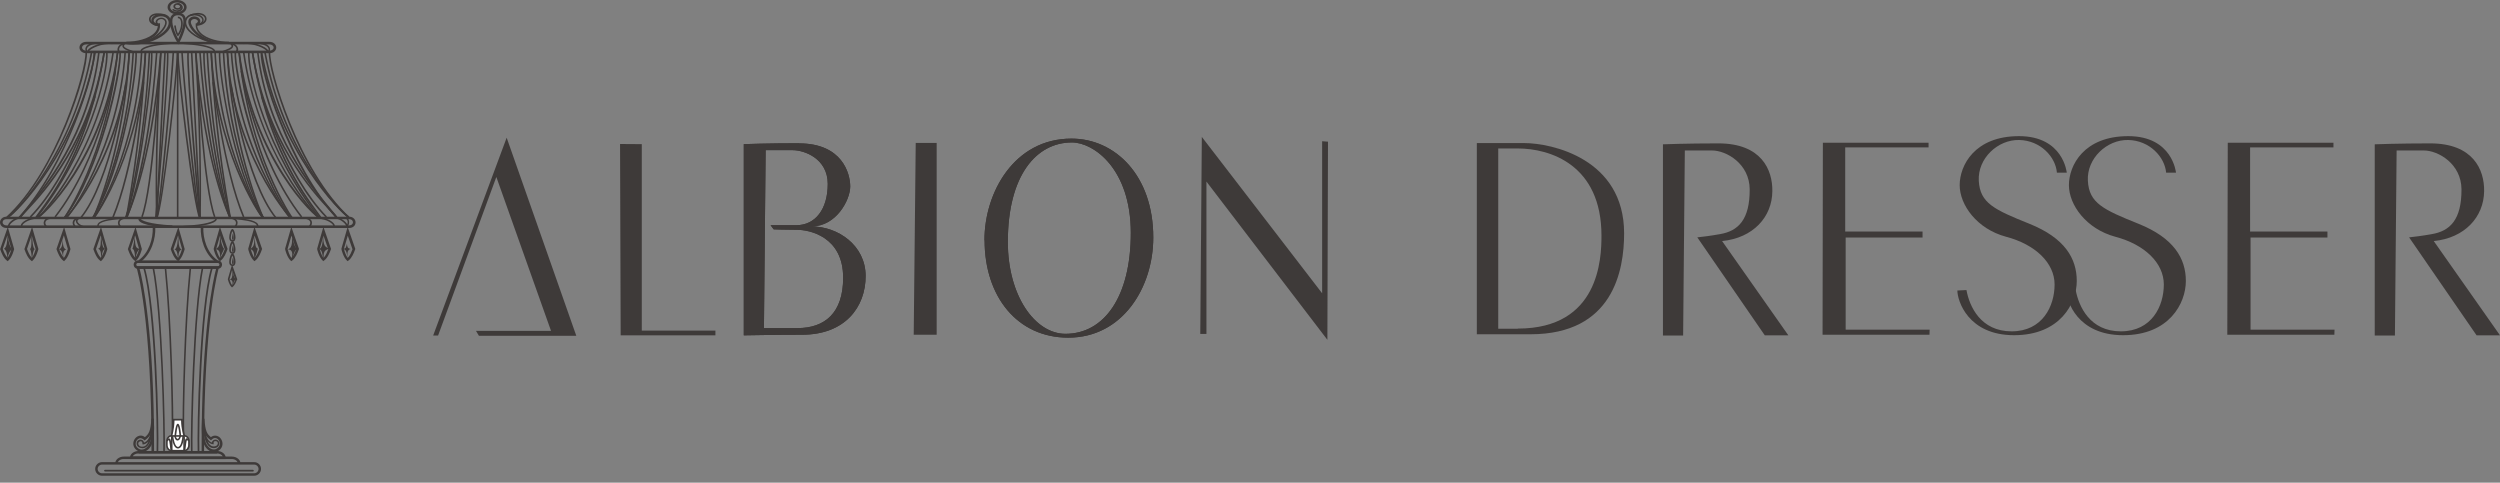 <svg viewBox="0 0 202 39" fill="none" xmlns="http://www.w3.org/2000/svg">
<rect x="0" y="0" width="202" height="39" fill="#808080" stroke="none"/>
<path d="M11.46 36.52C11.27 36.52 11.09 36.44 10.94 36.28C10.67 35.99 10.75 35.58 10.98 35.36C11.16 35.19 11.45 35.11 11.71 35.32C12.02 35.07 12.17 34.85 12.23 33.83H12.43C12.5 35.01 12.4 35.51 12.36 35.64C12.25 36.09 11.96 36.42 11.62 36.51C11.56 36.53 11.51 36.53 11.45 36.53M11.36 35.4C11.24 35.4 11.15 35.48 11.11 35.51C10.95 35.67 10.89 35.95 11.08 36.15C11.22 36.3 11.39 36.36 11.57 36.31C11.84 36.24 12.07 35.96 12.16 35.59C12.17 35.54 12.22 35.35 12.23 34.97C12.12 35.23 11.97 35.37 11.75 35.54L11.68 35.59L11.62 35.53C11.52 35.44 11.43 35.41 11.36 35.41" fill="#3E3A39"></path>
<path d="M11.49 36.21C11.35 36.21 11.22 36.16 11.14 36.08C11.07 36.01 11.03 35.91 11.04 35.81C11.04 35.69 11.11 35.6 11.21 35.55C11.31 35.5 11.43 35.51 11.52 35.57C11.58 35.61 11.62 35.68 11.64 35.76C11.82 35.7 12.11 35.49 12.19 34.78H12.21C12.23 34.62 12.23 34.47 12.23 34.37H12.36C12.37 34.75 12.27 36.19 11.52 36.22C11.52 36.22 11.5 36.22 11.49 36.22M11.35 35.66C11.35 35.66 11.29 35.66 11.27 35.68C11.24 35.7 11.18 35.74 11.17 35.83C11.17 35.89 11.19 35.95 11.24 36C11.3 36.07 11.4 36.1 11.52 36.09C11.74 36.09 11.89 35.91 12 35.67C11.85 35.84 11.68 35.9 11.59 35.91H11.51V35.84C11.51 35.77 11.5 35.72 11.45 35.68C11.42 35.66 11.39 35.65 11.35 35.65" fill="#3E3A39"></path>
<path d="M17.3 36.53C17.24 36.53 17.19 36.53 17.13 36.51C16.79 36.42 16.5 36.09 16.39 35.64C16.36 35.51 16.26 35.01 16.32 33.83H16.52C16.58 34.85 16.74 35.07 17.04 35.32C17.3 35.12 17.59 35.19 17.77 35.36C18 35.59 18.08 35.99 17.81 36.29C17.66 36.45 17.48 36.53 17.29 36.53M16.5 34.96C16.52 35.34 16.56 35.53 16.57 35.58C16.66 35.95 16.9 36.24 17.16 36.3C17.34 36.35 17.51 36.29 17.65 36.14C17.83 35.94 17.78 35.66 17.62 35.5C17.56 35.44 17.35 35.28 17.11 35.52L17.05 35.58L16.98 35.53C16.76 35.36 16.61 35.22 16.5 34.96Z" fill="#3E3A39"></path>
<path d="M17.27 36.21C17.27 36.21 17.25 36.21 17.24 36.21C16.49 36.18 16.39 34.74 16.4 34.36H16.53C16.53 34.47 16.53 34.61 16.55 34.78H16.57C16.65 35.49 16.94 35.7 17.12 35.76C17.13 35.68 17.17 35.62 17.24 35.57C17.33 35.51 17.45 35.5 17.55 35.55C17.65 35.6 17.71 35.69 17.72 35.81C17.72 35.91 17.69 36 17.62 36.08C17.53 36.17 17.41 36.21 17.27 36.21ZM16.77 35.66C16.88 35.89 17.03 36.06 17.25 36.07C17.37 36.07 17.47 36.04 17.53 35.98C17.58 35.93 17.6 35.87 17.6 35.81C17.6 35.72 17.53 35.67 17.5 35.66C17.44 35.63 17.37 35.64 17.32 35.66C17.27 35.69 17.25 35.74 17.26 35.82V35.9L17.18 35.89C17.08 35.88 16.92 35.82 16.77 35.65" fill="#3E3A39"></path>
<path d="M10.76 3.61C10.58 3.61 10.4 3.6 10.21 3.57V3.37C11.01 3.37 12.02 3.15 12.5 2.64C12.65 2.48 12.74 2.3 12.75 2.1C12.45 2.1 12.26 1.92 12.23 1.72C12.19 1.49 12.36 1.21 12.83 1.13C13.23 1.05 13.6 1.2 13.76 1.5C13.94 1.82 13.84 2.22 13.5 2.58C12.98 3.13 11.92 3.61 10.74 3.61M12.93 1.88V1.99C12.95 2.28 12.85 2.55 12.63 2.79C12.47 2.96 12.26 3.1 12.02 3.21C12.59 3.03 13.06 2.75 13.34 2.44C13.61 2.15 13.7 1.84 13.57 1.6C13.45 1.38 13.17 1.28 12.86 1.33C12.52 1.39 12.4 1.56 12.42 1.69C12.44 1.81 12.58 1.92 12.83 1.89L12.94 1.87L12.93 1.88Z" fill="#3E3A39"></path>
<path d="M11.39 3.51L11.37 3.38C12.32 3.26 13.16 2.46 13.32 1.97C13.35 1.87 13.37 1.72 13.28 1.64C13.18 1.54 13.03 1.51 12.89 1.57C12.79 1.61 12.71 1.69 12.71 1.77C12.71 1.86 12.78 1.92 12.85 1.96L12.78 2.08C12.59 1.97 12.57 1.84 12.57 1.77C12.57 1.64 12.69 1.52 12.84 1.46C13.03 1.39 13.23 1.42 13.37 1.56C13.45 1.64 13.52 1.78 13.44 2.03C13.26 2.57 12.39 3.4 11.38 3.54" fill="#3E3A39"></path>
<path d="M12.85 2.12C12.44 2.09 12.15 1.92 12.06 1.69C12.01 1.54 12.04 1.39 12.16 1.27C12.39 1.04 12.84 1.01 13.36 1.2L13.32 1.32C12.77 1.12 12.41 1.21 12.26 1.36C12.18 1.44 12.16 1.54 12.19 1.64C12.26 1.83 12.51 1.96 12.86 1.99V2.12H12.85Z" fill="#3E3A39"></path>
<path d="M17.97 3.54C16.81 3.54 15.75 3.06 15.24 2.52C14.92 2.18 14.82 1.79 14.99 1.48C15.15 1.19 15.5 1.06 15.88 1.13C16.33 1.22 16.49 1.47 16.45 1.68C16.42 1.87 16.23 2.04 15.93 2.03C15.93 2.25 16.02 2.45 16.2 2.63C16.68 3.14 17.7 3.37 18.5 3.37V3.5C18.33 3.52 18.15 3.54 17.97 3.54ZM15.68 1.25C15.43 1.25 15.21 1.36 15.11 1.55C14.97 1.8 15.06 2.13 15.34 2.43C15.73 2.85 16.46 3.23 17.32 3.36C16.85 3.24 16.4 3.04 16.11 2.73C15.89 2.5 15.79 2.24 15.81 1.96V1.89H15.89C16.15 1.93 16.31 1.8 16.34 1.66C16.36 1.51 16.23 1.33 15.87 1.26C15.81 1.25 15.75 1.24 15.69 1.24" fill="#3E3A39"></path>
<path d="M17.34 3.51C16.31 3.38 15.43 2.53 15.25 1.98C15.18 1.77 15.21 1.58 15.33 1.47C15.48 1.33 15.7 1.28 15.9 1.36C16.07 1.42 16.18 1.56 16.19 1.7C16.19 1.78 16.17 1.93 15.97 2.05L15.87 1.87C15.87 1.87 16 1.79 15.99 1.72C15.99 1.66 15.92 1.59 15.83 1.56C15.78 1.54 15.62 1.49 15.48 1.63C15.4 1.71 15.42 1.83 15.45 1.93C15.61 2.42 16.44 3.2 17.37 3.32L17.34 3.52V3.51Z" fill="#3E3A39"></path>
<path d="M15.88 2.09V1.96C16.28 1.92 16.49 1.76 16.54 1.61C16.58 1.51 16.55 1.41 16.47 1.33C16.32 1.18 15.97 1.09 15.41 1.29L15.37 1.17C15.89 0.98 16.34 1.01 16.57 1.24C16.68 1.35 16.72 1.51 16.67 1.66C16.58 1.9 16.29 2.06 15.88 2.09Z" fill="#3E3A39"></path>
<path d="M14.41 3.59L14.32 3.43C14.23 3.28 13.46 1.93 13.82 1.32C13.93 1.13 14.13 1.03 14.41 1.03C14.65 1.03 14.83 1.12 14.93 1.29C15.29 1.88 14.58 3.27 14.5 3.43L14.41 3.6V3.59ZM14.41 1.23C14.2 1.23 14.07 1.29 13.99 1.42C13.77 1.8 14.15 2.69 14.4 3.16C14.63 2.67 14.97 1.76 14.75 1.39C14.68 1.28 14.57 1.23 14.4 1.23" fill="#3E3A39"></path>
<path d="M14.31 1.16C13.88 1.16 13.54 0.9 13.54 0.58C13.54 0.26 13.88 0 14.31 0C14.74 0 15.08 0.26 15.08 0.58C15.08 0.9 14.74 1.16 14.31 1.16ZM14.31 0.2C14.01 0.2 13.75 0.37 13.75 0.58C13.75 0.79 14 0.96 14.31 0.96C14.62 0.96 14.87 0.79 14.87 0.58C14.87 0.37 14.61 0.2 14.31 0.2Z" fill="#3E3A39"></path>
<path d="M14.38 2.94L14.33 2.89C14.33 2.89 14.15 2.69 14.07 2.07L14.2 2.05C14.25 2.43 14.33 2.63 14.38 2.72C14.61 2.39 14.7 1.87 14.58 1.61C14.54 1.51 14.46 1.47 14.37 1.47V1.34C14.52 1.34 14.63 1.42 14.7 1.56C14.86 1.89 14.73 2.52 14.43 2.88L14.38 2.94Z" fill="#3E3A39"></path>
<path d="M14.31 0.95C14.31 0.95 14.25 0.95 14.22 0.95C14.11 0.93 14.02 0.89 13.95 0.83C13.92 0.8 13.92 0.76 13.95 0.74C13.97 0.71 14.02 0.71 14.04 0.74C14.09 0.78 14.16 0.81 14.24 0.83C14.42 0.85 14.6 0.77 14.63 0.65C14.65 0.59 14.63 0.55 14.61 0.52C14.57 0.45 14.48 0.41 14.38 0.39C14.34 0.39 14.32 0.35 14.32 0.31C14.32 0.27 14.36 0.25 14.4 0.26C14.54 0.28 14.66 0.35 14.72 0.45C14.77 0.52 14.78 0.61 14.76 0.69C14.71 0.86 14.52 0.97 14.31 0.97" fill="#3E3A39"></path>
<path d="M21.78 4.3H6.96C6.66 4.3 6.42 4.1 6.42 3.84C6.42 3.58 6.66 3.38 6.96 3.38H21.78C22.08 3.38 22.32 3.58 22.32 3.84C22.32 4.1 22.08 4.3 21.78 4.3ZM6.96 3.59C6.78 3.59 6.63 3.7 6.63 3.84C6.63 3.98 6.78 4.09 6.96 4.09H21.78C21.96 4.09 22.11 3.98 22.11 3.84C22.11 3.7 21.96 3.59 21.78 3.59H6.96Z" fill="#3E3A39"></path>
<path d="M28.23 18.42H0.5C0.23 18.42 0 18.22 0 17.97C0 17.72 0.22 17.51 0.5 17.51H28.23C28.5 17.51 28.73 17.71 28.73 17.97C28.73 18.23 28.51 18.42 28.23 18.42ZM0.5 17.71C0.34 17.71 0.21 17.82 0.21 17.96C0.21 18.1 0.34 18.21 0.5 18.21H28.23C28.39 18.21 28.52 18.1 28.52 17.96C28.52 17.82 28.39 17.71 28.23 17.71H0.5Z" fill="#3E3A39"></path>
<path d="M0.55 17.66L0.46 17.56C4.62 13.78 6.99 5.57 6.9 4.2H7.03C7.14 5.86 4.55 14.02 0.55 17.66Z" fill="#3E3A39"></path>
<path d="M1.57 17.65L1.47 17.56C5.28 13.43 7.65 5.72 7.54 4.2H7.67C7.78 5.73 5.39 13.5 1.56 17.65" fill="#3E3A39"></path>
<path d="M2.97 17.65L2.87 17.57C7.15 12.22 8.68 5.84 8.57 4.2H8.7C8.81 5.84 7.27 12.27 2.97 17.65Z" fill="#3E3A39"></path>
<path d="M5.25 17.65L5.14 17.57C8 13.85 9.74 5.64 9.64 4.2H9.77C9.88 5.82 8.11 13.91 5.24 17.65" fill="#3E3A39"></path>
<path d="M7.54 17.64L7.43 17.57C9.87 13.7 11.02 5.61 10.93 4.2H11.06C11.16 5.61 10 13.75 7.54 17.64Z" fill="#3E3A39"></path>
<path d="M10.2 17.63L10.08 17.58C11.2 14.79 12.3 5.76 12.19 4.2H12.32C12.43 5.76 11.32 14.83 10.2 17.63Z" fill="#3E3A39"></path>
<path d="M12.65 17.62L12.52 17.6C12.62 16.74 13.59 5.69 13.48 4.2H13.61C13.71 5.69 12.74 16.76 12.64 17.62" fill="#3E3A39"></path>
<path d="M28.19 17.66C24 13.86 21.61 5.57 21.71 4.19H21.84C21.75 5.57 24.12 13.78 28.28 17.56L28.19 17.66Z" fill="#3E3A39"></path>
<path d="M27.17 17.65C23.27 13.42 20.95 5.77 21.06 4.19H21.19C21.09 5.72 23.46 13.43 27.27 17.56L27.17 17.65Z" fill="#3E3A39"></path>
<path d="M25.77 17.65C21.47 12.27 19.93 5.84 20.04 4.19H20.17C20.06 5.84 21.59 12.22 25.87 17.57L25.77 17.65Z" fill="#3E3A39"></path>
<path d="M23.48 17.65C20.61 13.91 18.84 5.82 18.95 4.19H19.08C18.98 5.64 20.72 13.84 23.58 17.57L23.47 17.65H23.48Z" fill="#3E3A39"></path>
<path d="M21.2 17.64C18.75 13.75 17.59 5.61 17.68 4.19H17.81C17.71 5.61 18.87 13.71 21.31 17.57L21.2 17.64Z" fill="#3E3A39"></path>
<path d="M18.54 17.63C17.42 14.83 16.31 5.75 16.42 4.19H16.55C16.44 5.76 17.55 14.79 18.66 17.58L18.54 17.63Z" fill="#3E3A39"></path>
<path d="M16.09 17.62C15.96 16.51 15.02 5.69 15.13 4.2H15.26C15.16 5.69 16.12 16.75 16.22 17.61L16.09 17.63V17.62Z" fill="#3E3A39"></path>
<path d="M0.71 18.37C0.65 18.33 0.63 18.26 0.65 18.19C0.71 17.94 1.18 17.59 1.52 17.55L1.54 17.68C1.22 17.73 0.82 18.06 0.78 18.22C0.78 18.25 0.78 18.26 0.78 18.26L0.7 18.37H0.71Z" fill="#3E3A39"></path>
<path d="M7.01 4.24C6.91 4.14 6.87 4 6.91 3.87C6.95 3.74 7.11 3.51 7.67 3.42L7.69 3.55C7.33 3.61 7.09 3.74 7.03 3.91C7 3.99 7.03 4.08 7.09 4.14L7 4.23L7.01 4.24Z" fill="#3E3A39"></path>
<path d="M7.1 4.25C7.1 4.25 7.04 4.14 7.08 4.07C7.22 3.77 8.26 3.35 9.1 3.43V3.56C8.23 3.48 7.3 3.93 7.2 4.13C7.2 4.15 7.2 4.15 7.2 4.16L7.11 4.25H7.1Z" fill="#3E3A39"></path>
<path d="M10.78 4.27C10.78 4.27 10.68 4.23 10.63 4.21C10.27 4.08 9.93 3.95 9.89 3.75C9.87 3.67 9.91 3.58 10 3.5L10.09 3.6C10.04 3.65 10.01 3.69 10.02 3.73C10.04 3.86 10.41 4 10.67 4.09C10.72 4.11 10.77 4.13 10.82 4.15L10.77 4.27H10.78Z" fill="#3E3A39"></path>
<path d="M11.41 4.25C11.35 4.19 11.34 4.13 11.36 4.06C11.47 3.76 12.41 3.52 13.88 3.42V3.55C12.1 3.67 11.53 3.97 11.48 4.1C11.48 4.11 11.48 4.13 11.5 4.15L11.41 4.24V4.25Z" fill="#3E3A39"></path>
<path d="M9.61 4.26C9.5 4.19 9.46 4.03 9.51 3.87C9.54 3.77 9.7 3.42 10.35 3.42V3.55C9.79 3.55 9.66 3.82 9.64 3.9C9.61 4.01 9.64 4.11 9.69 4.14L9.62 4.25L9.61 4.26Z" fill="#3E3A39"></path>
<path d="M3.68 18.36C3.54 18.22 3.49 18.03 3.55 17.88C3.59 17.76 3.71 17.6 4.06 17.55L4.08 17.68C3.86 17.72 3.72 17.8 3.68 17.92C3.64 18.03 3.68 18.16 3.79 18.27L3.69 18.36H3.68Z" fill="#3E3A39"></path>
<path d="M9.68 18.36C9.55 18.22 9.49 18.03 9.55 17.88C9.59 17.76 9.71 17.6 10.06 17.55L10.08 17.68C9.86 17.72 9.72 17.8 9.68 17.92C9.64 18.03 9.68 18.16 9.78 18.27L9.68 18.36Z" fill="#3E3A39"></path>
<path d="M6.72 18.38C6.45 18.32 6.15 18.1 6.13 17.88C6.13 17.79 6.16 17.65 6.38 17.56L6.43 17.68C6.31 17.73 6.26 17.8 6.26 17.87C6.27 18.02 6.51 18.2 6.75 18.26L6.72 18.39V18.38Z" fill="#3E3A39"></path>
<path d="M6.02 18.36C5.89 18.22 5.83 18.03 5.89 17.88C5.93 17.76 6.05 17.6 6.4 17.55L6.42 17.68C6.2 17.72 6.06 17.8 6.02 17.92C5.98 18.03 6.02 18.16 6.12 18.27L6.02 18.36Z" fill="#3E3A39"></path>
<path d="M13.92 18.42C13.16 18.38 11.37 18.23 11.2 17.78C11.18 17.73 11.16 17.63 11.26 17.53L11.41 17.67L11.39 17.7C11.43 17.8 11.97 18.1 13.93 18.21V18.41L13.92 18.42Z" fill="#3E3A39"></path>
<path d="M1.72 18.36C1.72 18.36 1.64 18.25 1.7 18.13C1.84 17.84 2.55 17.47 3.34 17.54V17.67C2.55 17.6 1.92 17.97 1.82 18.18C1.79 18.23 1.82 18.25 1.82 18.26L1.72 18.35V18.36Z" fill="#3E3A39"></path>
<path d="M7.86 18.33C7.84 18.24 7.86 18.15 7.91 18.07C8.14 17.74 9.07 17.64 9.74 17.57C9.86 17.56 9.97 17.54 10.06 17.53L10.08 17.66C9.99 17.67 9.88 17.68 9.75 17.69C9.17 17.75 8.21 17.85 8.01 18.13C7.98 18.18 7.97 18.22 7.99 18.28L7.86 18.31V18.33Z" fill="#3E3A39"></path>
<path d="M28.03 18.37L27.95 18.26C28.03 18.2 28.09 18.08 28.09 17.95C28.09 17.83 28.04 17.73 27.95 17.67L28.02 17.56C28.14 17.64 28.21 17.79 28.21 17.95C28.21 18.13 28.14 18.29 28.02 18.37" fill="#3E3A39"></path>
<path d="M28.03 18.37L27.95 18.26C27.95 18.26 27.97 18.25 27.95 18.22C27.91 18.06 27.52 17.72 27.19 17.68L27.21 17.55C27.55 17.6 28.02 17.95 28.08 18.19C28.1 18.27 28.08 18.33 28.02 18.37" fill="#3E3A39"></path>
<path d="M21.72 4.24L21.63 4.15C21.7 4.08 21.72 4 21.69 3.92C21.63 3.75 21.39 3.62 21.03 3.56L21.05 3.43C21.61 3.52 21.77 3.75 21.81 3.88C21.85 4.01 21.81 4.15 21.71 4.25" fill="#3E3A39"></path>
<path d="M21.63 4.25L21.54 4.16C21.54 4.16 21.54 4.16 21.54 4.13C21.45 3.93 20.53 3.48 19.66 3.56V3.43C20.49 3.35 21.52 3.77 21.66 4.07C21.69 4.14 21.68 4.2 21.63 4.25Z" fill="#3E3A39"></path>
<path d="M17.96 4.27L17.91 4.15C17.91 4.15 18.01 4.11 18.06 4.09C18.32 3.99 18.69 3.86 18.71 3.73C18.71 3.69 18.69 3.65 18.64 3.6L18.73 3.5C18.82 3.58 18.86 3.67 18.84 3.75C18.8 3.96 18.46 4.08 18.1 4.21C18.05 4.23 18 4.25 17.95 4.27" fill="#3E3A39"></path>
<path d="M17.32 4.25L17.23 4.16C17.23 4.16 17.25 4.12 17.25 4.11C17.2 3.97 16.63 3.68 14.84 3.56V3.43C16.32 3.53 17.26 3.77 17.37 4.07C17.4 4.14 17.37 4.21 17.32 4.26" fill="#3E3A39"></path>
<path d="M19.12 4.26L19.05 4.15C19.05 4.15 19.13 4.02 19.1 3.91C19.07 3.83 18.95 3.56 18.39 3.56V3.43C19.04 3.43 19.2 3.77 19.23 3.88C19.28 4.04 19.23 4.19 19.13 4.27" fill="#3E3A39"></path>
<path d="M25.05 18.36L24.95 18.27C25.05 18.16 25.09 18.03 25.06 17.92C25.02 17.8 24.88 17.71 24.66 17.68L24.68 17.55C25.03 17.61 25.15 17.76 25.19 17.88C25.24 18.03 25.19 18.22 25.06 18.36" fill="#3E3A39"></path>
<path d="M19.05 18.36L18.95 18.27C19.05 18.16 19.09 18.03 19.05 17.92C19.01 17.8 18.87 17.71 18.65 17.68L18.67 17.55C19.02 17.61 19.14 17.76 19.18 17.88C19.23 18.03 19.18 18.22 19.05 18.36Z" fill="#3E3A39"></path>
<path d="M14.81 18.38V18.25C16.72 18.15 17.32 17.86 17.38 17.72C17.38 17.71 17.39 17.69 17.35 17.65L17.45 17.56C17.54 17.65 17.52 17.73 17.5 17.77C17.38 18.07 16.38 18.3 14.81 18.39" fill="#3E3A39"></path>
<path d="M27.01 18.36L26.91 18.27C26.91 18.27 26.94 18.24 26.91 18.19C26.81 17.98 26.18 17.6 25.4 17.68V17.55C26.17 17.47 26.89 17.85 27.03 18.14C27.09 18.26 27.04 18.34 27.01 18.37" fill="#3E3A39"></path>
<path d="M20.88 18.33L20.75 18.3C20.76 18.25 20.75 18.2 20.72 18.15C20.53 17.87 19.56 17.77 18.98 17.71C18.86 17.7 18.75 17.69 18.66 17.68L18.68 17.55C18.77 17.56 18.88 17.57 19 17.59C19.68 17.66 20.6 17.76 20.83 18.09C20.88 18.17 20.9 18.25 20.88 18.35" fill="#3E3A39"></path>
<path d="M17.54 36.44H11.2V36.64H17.54V36.44Z" fill="#3E3A39"></path>
<path d="M18.23 37.09H10.5V36.99C10.5 36.69 10.81 36.44 11.2 36.44H17.54C17.92 36.44 18.24 36.69 18.24 36.99V37.09H18.23ZM10.72 36.88H18C17.94 36.74 17.75 36.64 17.53 36.64H11.19C10.97 36.64 10.78 36.74 10.72 36.88Z" fill="#3E3A39"></path>
<path d="M19.42 37.44H19.21C19.21 37.25 18.99 37.09 18.72 37.09H10C9.73 37.09 9.51 37.24 9.51 37.44H9.31C9.31 37.14 9.62 36.89 10.01 36.89H18.73C19.11 36.89 19.43 37.14 19.43 37.44" fill="#3E3A39"></path>
<path d="M0.63 21.11L0.56 21.06C0.28 20.85 0.12 20.42 0.05 20.23C0.04 20.2 0.03 20.18 0.03 20.17L0.01 20.13L0.63 18.34L1.14 20.11V20.14C1.14 20.14 0.99 20.77 0.69 21.04L0.63 21.1V21.11ZM0.23 20.13C0.23 20.13 0.23 20.15 0.24 20.16C0.29 20.3 0.42 20.64 0.61 20.83C0.79 20.61 0.9 20.22 0.92 20.12L0.6 19.02L0.22 20.12L0.23 20.13Z" fill="#3E3A39"></path>
<path d="M2.59 21.11L2.52 21.06C2.24 20.85 2.08 20.42 2.01 20.23C2 20.2 1.99 20.18 1.99 20.17L1.97 20.13L2.59 18.34L3.1 20.11V20.14C3.1 20.14 2.95 20.77 2.65 21.04L2.59 21.1V21.11ZM2.19 20.13C2.19 20.13 2.19 20.15 2.2 20.16C2.25 20.3 2.38 20.64 2.57 20.83C2.75 20.61 2.86 20.22 2.88 20.12L2.56 19.02L2.18 20.12L2.19 20.13Z" fill="#3E3A39"></path>
<path d="M5.18 21.11L5.11 21.06C4.83 20.85 4.67 20.42 4.6 20.23C4.6 20.2 4.58 20.18 4.58 20.17L4.56 20.13L5.18 18.34L5.69 20.11V20.14C5.69 20.14 5.54 20.77 5.24 21.04L5.18 21.1V21.11ZM4.78 20.13C4.78 20.13 4.78 20.15 4.79 20.16C4.84 20.3 4.97 20.64 5.16 20.83C5.34 20.61 5.45 20.22 5.48 20.12L5.16 19.02L4.78 20.12V20.13Z" fill="#3E3A39"></path>
<path d="M8.16 21.11L8.09 21.06C7.81 20.85 7.65 20.42 7.58 20.23C7.58 20.2 7.56 20.18 7.56 20.17L7.54 20.13L8.16 18.34L8.67 20.11V20.14C8.67 20.14 8.52 20.77 8.22 21.04L8.16 21.1V21.11ZM7.76 20.13C7.76 20.13 7.76 20.15 7.77 20.16C7.82 20.3 7.95 20.64 8.14 20.83C8.32 20.61 8.43 20.22 8.46 20.12L8.14 19.02L7.76 20.12V20.13Z" fill="#3E3A39"></path>
<path d="M10.95 21.11L10.88 21.06C10.6 20.85 10.44 20.42 10.37 20.23C10.36 20.2 10.35 20.18 10.35 20.17L10.33 20.13L10.95 18.34L11.46 20.11V20.14C11.46 20.14 11.31 20.77 11.01 21.04L10.95 21.1V21.11ZM10.55 20.13C10.55 20.13 10.55 20.15 10.56 20.16C10.61 20.3 10.74 20.64 10.93 20.83C11.11 20.61 11.22 20.22 11.24 20.12L10.92 19.02L10.54 20.12L10.55 20.13Z" fill="#3E3A39"></path>
<path d="M28.09 21.11L28.03 21.05C27.74 20.78 27.59 20.17 27.59 20.14V20.11V20.08L28.09 18.33L28.71 20.12L28.69 20.16C28.69 20.16 28.68 20.19 28.67 20.22C28.6 20.41 28.44 20.84 28.16 21.05L28.09 21.1V21.11ZM27.79 20.13C27.82 20.23 27.92 20.62 28.1 20.84C28.29 20.65 28.42 20.3 28.47 20.17C28.47 20.16 28.47 20.15 28.48 20.14L28.1 19.04L27.78 20.14L27.79 20.13Z" fill="#3E3A39"></path>
<path d="M26.13 21.11L26.07 21.05C25.78 20.78 25.63 20.17 25.63 20.14V20.11V20.08L26.13 18.33L26.75 20.12L26.73 20.16C26.73 20.16 26.72 20.19 26.71 20.22C26.64 20.4 26.48 20.84 26.2 21.04L26.13 21.09V21.11ZM25.83 20.13C25.86 20.23 25.96 20.62 26.14 20.84C26.33 20.65 26.46 20.3 26.51 20.17C26.51 20.16 26.51 20.15 26.52 20.14L26.14 19.04L25.82 20.14L25.83 20.13Z" fill="#3E3A39"></path>
<path d="M23.54 21.11L23.48 21.05C23.19 20.78 23.04 20.17 23.04 20.14V20.11V20.08L23.54 18.33L24.16 20.12L24.14 20.16C24.14 20.16 24.13 20.19 24.12 20.22C24.05 20.41 23.89 20.84 23.61 21.05L23.54 21.1V21.11ZM23.24 20.13C23.27 20.23 23.37 20.62 23.55 20.84C23.74 20.65 23.87 20.3 23.92 20.17C23.92 20.16 23.92 20.15 23.93 20.14L23.55 19.04L23.23 20.14L23.24 20.13Z" fill="#3E3A39"></path>
<path d="M20.56 21.11L20.5 21.05C20.21 20.78 20.06 20.17 20.06 20.14V20.11V20.08L20.56 18.33L21.18 20.12L21.16 20.16C21.16 20.16 21.15 20.19 21.14 20.22C21.07 20.41 20.91 20.84 20.63 21.05L20.56 21.1V21.11ZM20.26 20.13C20.29 20.23 20.39 20.62 20.57 20.84C20.76 20.65 20.89 20.3 20.94 20.17C20.94 20.16 20.94 20.15 20.95 20.14L20.57 19.04L20.25 20.14L20.26 20.13Z" fill="#3E3A39"></path>
<path d="M17.77 21.11L17.71 21.05C17.42 20.78 17.27 20.17 17.27 20.14V20.11V20.08L17.77 18.33L18.39 20.12L18.37 20.16C18.37 20.16 18.36 20.19 18.35 20.22C18.28 20.41 18.12 20.84 17.84 21.05L17.77 21.1V21.11ZM17.47 20.13C17.5 20.23 17.6 20.62 17.78 20.84C17.97 20.65 18.1 20.3 18.15 20.17C18.15 20.16 18.15 20.15 18.16 20.14L17.78 19.04L17.46 20.14L17.47 20.13Z" fill="#3E3A39"></path>
<path d="M14.41 21.11L14.34 21.06C14.06 20.85 13.9 20.42 13.83 20.23C13.83 20.2 13.81 20.18 13.81 20.17L13.79 20.13L14.41 18.34L14.92 20.11V20.14C14.92 20.14 14.76 20.77 14.47 21.04L14.41 21.1V21.11ZM14.01 20.13C14.01 20.13 14.01 20.15 14.02 20.16C14.07 20.3 14.2 20.64 14.39 20.83C14.57 20.61 14.68 20.22 14.71 20.12L14.39 19.02L14.01 20.12V20.13Z" fill="#3E3A39"></path>
<path d="M16.09 17.64C15.59 16.7 14.28 5.53 14.31 4.2H14.44C14.42 4.89 14.73 7.86 15.14 11.12C15.6 14.73 16.01 17.2 16.2 17.58L16.08 17.64H16.09Z" fill="#3E3A39"></path>
<path d="M16.09 17.63C15.75 16.52 14.72 6.04 14.64 4.21H14.77C14.84 5.87 15.88 16.5 16.21 17.59L16.08 17.63H16.09Z" fill="#3E3A39"></path>
<path d="M16.09 17.61C16.09 17.51 15.6 7.45 15.42 4.21H15.55C15.73 7.45 16.22 17.51 16.22 17.61H16.09Z" fill="#3E3A39"></path>
<path d="M16.22 17.61H16.09C16.09 17.56 16.27 12.49 15.75 4.21H15.88C16.39 12.49 16.22 17.56 16.22 17.61Z" fill="#3E3A39"></path>
<path d="M18.54 17.64C18.54 17.64 18.02 16.58 17.42 14.41C16.87 12.41 16.13 9.01 15.75 4.22H15.88C16.26 8.99 16.99 12.38 17.54 14.37C18.14 16.53 18.65 17.58 18.65 17.59L18.53 17.65L18.54 17.64Z" fill="#3E3A39"></path>
<path d="M18.54 17.64C18.54 17.64 16.77 13.76 16.09 4.21H16.22C16.9 13.72 18.64 17.54 18.66 17.58L18.54 17.64Z" fill="#3E3A39"></path>
<path d="M18.62 17.68L18.54 17.62C18.54 17.6 18.52 17.48 18.49 17.33C17.54 12.09 17.15 7.3 17 4.21H17.13C17.28 7.3 17.67 12.08 18.62 17.31C18.667 17.55 18.667 17.677 18.62 17.69" fill="#3E3A39"></path>
<path d="M18.62 17.68L18.54 17.63C18.54 17.63 18.54 17.59 18.52 17.53C18.08 15.7 17.01 10.73 16.68 4.21H16.81C17.14 10.72 18.2 15.67 18.64 17.5C18.64 17.54 18.66 17.57 18.66 17.6C18.67 17.66 18.66 17.67 18.62 17.69" fill="#3E3A39"></path>
<path d="M21.27 17.67C21.27 17.67 21.25 17.65 21.23 17.62C20.91 17.04 18.67 11.58 18.3 4.2H18.43C18.8 11.58 21.1 17.2 21.34 17.57L21.3 17.6L21.35 17.58L21.33 17.66H21.26L21.27 17.67Z" fill="#3E3A39"></path>
<path d="M21.27 17.67C21.14 17.61 18.42 12.29 17.99 4.2H18.12C18.54 11.93 21.08 17.24 21.34 17.56L21.3 17.6L21.36 17.58L21.34 17.66H21.27V17.67Z" fill="#3E3A39"></path>
<path d="M25.8 17.67C25.46 17.59 20.43 13.03 19.25 4.21L19.38 4.19C20.52 12.74 25.46 17.41 25.84 17.54L25.81 17.67H25.8Z" fill="#3E3A39"></path>
<path d="M23.59 17.67C23.42 17.61 20.05 12.4 19.25 4.21H19.38C20.21 12.63 23.62 17.53 23.65 17.56L23.61 17.61L23.68 17.59L23.66 17.67H23.59Z" fill="#3E3A39"></path>
<path d="M21.21 17.66C20.85 17.34 17.39 12.01 17 4.21H17.13C17.52 11.96 20.94 17.24 21.3 17.56L21.21 17.66Z" fill="#3E3A39"></path>
<path d="M21.21 17.66C20.92 17.4 17.71 12.15 17.31 4.21H17.44C17.84 12.1 21.01 17.31 21.3 17.56L21.21 17.66Z" fill="#3E3A39"></path>
<path d="M23.51 17.67C23.21 17.53 18.71 12.19 18.31 4.2H18.44C18.83 12.04 23.25 17.38 23.57 17.55L23.51 17.67Z" fill="#3E3A39"></path>
<path d="M23.43 17.67C23.21 17.57 19.12 11.91 18.63 4.2H18.76C19.24 11.75 23.23 17.4 23.48 17.55L23.42 17.67H23.43Z" fill="#3E3A39"></path>
<path d="M25.8 17.67C25.38 17.56 20.72 12.15 19.62 4.21L19.75 4.19C20.88 12.35 25.54 17.42 25.84 17.54L25.8 17.67Z" fill="#3E3A39"></path>
<path d="M25.88 17.66C25.83 17.56 25.7 17.4 25.54 17.18C24.44 15.7 21.52 11.76 20.33 4.21L20.46 4.19C21.65 11.71 24.56 15.62 25.65 17.1C25.82 17.33 25.94 17.49 26 17.6L25.88 17.67V17.66Z" fill="#3E3A39"></path>
<path d="M27.16 17.64C27.09 17.52 26.89 17.31 26.62 17.01C25.22 15.5 21.48 11.5 20.33 4.21L20.46 4.19C21.61 11.45 25.32 15.43 26.72 16.92C27.01 17.24 27.21 17.44 27.28 17.57L27.16 17.64Z" fill="#3E3A39"></path>
<path d="M27.16 17.64C27.1 17.53 26.91 17.31 26.66 17.01C25.26 15.36 21.56 10.96 20.76 4.21L20.89 4.19C21.69 10.91 25.38 15.28 26.77 16.92C27.04 17.24 27.21 17.45 27.28 17.57L27.16 17.64Z" fill="#3E3A39"></path>
<path d="M28.11 17.58C27.49 17.2 22.51 12.26 21.06 4.21L21.19 4.19C22.63 12.2 27.57 17.1 28.18 17.47L28.11 17.58Z" fill="#3E3A39"></path>
<path d="M28.11 17.58C27.53 17.23 22.82 12.42 21.34 4.21L21.47 4.19C22.94 12.34 27.6 17.12 28.17 17.47L28.1 17.58H28.11Z" fill="#3E3A39"></path>
<path d="M12.73 17.64L12.61 17.58C13.08 16.69 14.3 5.56 14.27 4.21H14.4C14.43 5.56 13.19 16.75 12.72 17.65" fill="#3E3A39"></path>
<path d="M12.73 17.63L12.6 17.59C12.93 16.5 13.87 5.83 13.94 4.2H14.07C13.99 6.03 13.06 16.52 12.72 17.63" fill="#3E3A39"></path>
<path d="M12.73 17.61H12.6C12.6 17.5 13.09 7.44 13.27 4.2H13.4C13.22 7.45 12.73 17.51 12.73 17.61Z" fill="#3E3A39"></path>
<path d="M12.6 17.61C12.6 17.56 12.42 12.48 12.94 4.2H13.07C12.56 12.49 12.73 17.56 12.73 17.61H12.6Z" fill="#3E3A39"></path>
<path d="M10.28 17.64L10.16 17.58C10.16 17.58 10.68 16.52 11.27 14.36C11.82 12.36 12.55 8.98 12.93 4.2H13.06C12.68 9.01 11.95 12.4 11.39 14.4C10.79 16.57 10.27 17.62 10.27 17.63" fill="#3E3A39"></path>
<path d="M10.28 17.64L10.16 17.58C10.16 17.58 11.92 13.72 12.6 4.2H12.73C12.37 9.2 11.73 12.58 11.25 14.54C10.73 16.67 10.29 17.63 10.28 17.64Z" fill="#3E3A39"></path>
<path d="M10.2 17.68C10.16 17.667 10.16 17.54 10.2 17.3C11.15 12.07 11.54 7.28 11.69 4.19H11.82C11.67 7.29 11.28 12.08 10.33 17.32C10.3 17.47 10.28 17.59 10.28 17.61L10.2 17.67V17.68Z" fill="#3E3A39"></path>
<path d="M10.2 17.68C10.2 17.68 10.15 17.65 10.16 17.59C10.16 17.57 10.17 17.53 10.18 17.5C10.62 15.67 11.69 10.71 12.01 4.2H12.14C11.81 10.73 10.75 15.7 10.3 17.53C10.29 17.59 10.28 17.62 10.28 17.63L10.2 17.69V17.68Z" fill="#3E3A39"></path>
<path d="M7.55 17.67H7.48L7.46 17.58H7.5L7.47 17.57C7.71 17.2 10.01 11.59 10.38 4.19H10.51C10.14 11.58 7.91 17.03 7.58 17.62C7.56 17.65 7.55 17.67 7.54 17.67" fill="#3E3A39"></path>
<path d="M7.55 17.67H7.48L7.46 17.58L7.51 17.6L7.48 17.57C7.48 17.57 10.26 12.4 10.7 4.2H10.83C10.39 12.3 7.68 17.62 7.54 17.68" fill="#3E3A39"></path>
<path d="M3.02 17.67L2.99 17.54C3.37 17.41 8.3 12.73 9.45 4.19L9.58 4.21C8.4 13.03 3.36 17.59 3.02 17.67Z" fill="#3E3A39"></path>
<path d="M5.23 17.67H5.16L5.14 17.58L5.19 17.6L5.16 17.56C5.16 17.56 8.6 12.63 9.43 4.2H9.56C8.75 12.41 5.38 17.61 5.21 17.68" fill="#3E3A39"></path>
<path d="M7.61 17.66L7.52 17.56C7.88 17.24 11.3 11.97 11.69 4.2H11.82C11.43 12.02 7.96 17.34 7.6 17.66" fill="#3E3A39"></path>
<path d="M7.61 17.66L7.52 17.56C7.8 17.31 10.98 12.11 11.38 4.2H11.51C11.11 12.15 7.89 17.4 7.61 17.66Z" fill="#3E3A39"></path>
<path d="M5.31 17.67L5.25 17.55C5.56 17.38 9.98 12.05 10.38 4.19H10.51C10.11 12.2 5.61 17.53 5.3 17.67" fill="#3E3A39"></path>
<path d="M5.39 17.67L5.33 17.55C5.58 17.4 9.57 11.75 10.05 4.19H10.18C9.69 11.91 5.6 17.57 5.39 17.67Z" fill="#3E3A39"></path>
<path d="M3.02 17.67L2.99 17.54C3.28 17.42 7.94 12.35 9.08 4.19L9.21 4.21C8.11 12.15 3.45 17.56 3.03 17.67" fill="#3E3A39"></path>
<path d="M2.94 17.66L2.82 17.59C2.88 17.48 3 17.32 3.17 17.09C4.26 15.61 7.17 11.7 8.36 4.18L8.49 4.2C7.3 11.75 4.38 15.68 3.28 17.17C3.11 17.39 2.99 17.56 2.94 17.65" fill="#3E3A39"></path>
<path d="M1.66 17.64L1.54 17.57C1.61 17.44 1.81 17.23 2.1 16.92C3.5 15.42 7.21 11.44 8.36 4.19L8.49 4.21C7.34 11.51 3.61 15.51 2.2 17.02C1.92 17.32 1.72 17.53 1.66 17.65" fill="#3E3A39"></path>
<path d="M1.66 17.64L1.54 17.57C1.61 17.45 1.79 17.24 2.05 16.92C3.44 15.27 7.12 10.9 7.93 4.19L8.06 4.21C7.26 10.97 3.55 15.36 2.16 17.01C1.91 17.31 1.72 17.53 1.66 17.64Z" fill="#3E3A39"></path>
<path d="M0.71 17.58L0.64 17.47C1.25 17.1 6.19 12.2 7.63 4.19L7.76 4.21C6.31 12.26 1.33 17.21 0.71 17.58Z" fill="#3E3A39"></path>
<path d="M0.71 17.58L0.64 17.47C1.21 17.12 5.88 12.35 7.34 4.19L7.47 4.21C5.99 12.41 1.28 17.22 0.7 17.58" fill="#3E3A39"></path>
<path d="M20.54 38.44H8.24C7.94 38.44 7.69 38.19 7.69 37.89C7.69 37.59 7.94 37.34 8.24 37.34H20.54C20.85 37.34 21.09 37.59 21.09 37.89C21.09 38.19 20.84 38.44 20.54 38.44ZM8.24 37.54C8.05 37.54 7.89 37.7 7.89 37.89C7.89 38.08 8.05 38.24 8.24 38.24H20.54C20.73 38.24 20.89 38.08 20.89 37.89C20.89 37.7 20.73 37.54 20.54 37.54H8.24Z" fill="#3E3A39"></path>
<path d="M17.6 21.72H11.14C10.95 21.72 10.8 21.57 10.8 21.38C10.8 21.19 10.95 21.04 11.14 21.04H17.6C17.79 21.04 17.94 21.19 17.94 21.38C17.94 21.57 17.79 21.72 17.6 21.72ZM11.14 21.25C11.07 21.25 11.01 21.31 11.01 21.38C11.01 21.45 11.07 21.51 11.14 21.51H17.6C17.67 21.51 17.73 21.45 17.73 21.38C17.73 21.31 17.67 21.25 17.6 21.25H11.14Z" fill="#3E3A39"></path>
<path d="M16.29 36.54C16.26 26.78 17.25 22.5 17.46 21.72H11.28C11.49 22.5 12.48 26.78 12.45 36.54H12.24C12.27 25.75 11.06 21.69 11.04 21.65L11 21.52H17.72L17.68 21.65C17.68 21.65 16.45 25.75 16.49 36.54H16.28H16.29Z" fill="#3E3A39"></path>
<path d="M20.55 19.08C20.54 19.46 20.61 19.98 20.19 20.11C20.59 20.24 20.51 20.53 20.55 20.91C20.74 20.51 20.79 20.24 20.83 20.08C20.61 20.01 20.66 19.79 20.55 19.08Z" fill="#3E3A39"></path>
<path d="M2.56 18.75C2.48 19.31 2.62 19.91 2.43 20.13C2.54 20.31 2.54 20.6 2.58 20.97C2.66 20.44 2.69 20.21 2.81 20.13C2.64 20.02 2.63 19.49 2.56 18.75Z" fill="#3E3A39"></path>
<path d="M5.1 19.17C5.02 19.69 5.07 20.02 4.76 20.16C5.06 20.22 5.02 20.5 5.13 20.85C5.07 20.51 5.09 20.21 5.36 20.16C5.09 20.09 5.06 19.71 5.09 19.18" fill="#3E3A39"></path>
<path d="M14.39 18.85C14.45 19.54 14.39 20.07 14.69 20.16C14.39 20.22 14.44 20.67 14.39 20.95C14.34 20.65 14.36 20.21 14.09 20.15C14.36 20.08 14.36 19.47 14.39 18.85Z" fill="#3E3A39"></path>
<path d="M26.12 18.89C26.05 19.78 26.03 20.05 25.77 20.12C26.07 20.18 26.03 20.63 26.14 20.98C26.18 20.6 26.04 20.2 26.63 20.1C26.25 19.94 26.1 19.9 26.12 18.89Z" fill="#3E3A39"></path>
<path d="M28.03 19.7C27.96 19.97 27.99 20.05 27.73 20.12C28.03 20.18 27.99 20.46 28.1 20.81C28.04 20.47 28.06 20.18 28.33 20.12C28.06 20.05 28.07 19.95 28.03 19.71" fill="#3E3A39"></path>
<path d="M23.59 18.89C23.65 19.37 23.79 20.05 24.05 20.12C23.75 20.18 23.75 20.63 23.55 20.98C23.61 20.64 23.75 20.2 23.26 20.14C23.66 20.06 23.6 19.42 23.6 18.88" fill="#3E3A39"></path>
<path d="M8.16 18.77C8.25 19.73 8.26 20.05 8.52 20.11C8.22 20.17 8.27 20.62 8.16 20.97C8.18 20.63 8.19 20.16 7.92 20.1C8.19 20.03 8.12 19.71 8.17 18.77" fill="#3E3A39"></path>
<path d="M10.9 19.07C10.9 20.06 11.04 20.05 11.29 20.11C11.14 20.24 11.02 20.4 10.93 20.97C10.9 20.69 10.9 20.14 10.69 20.1C10.77 20.07 10.85 19.3 10.9 19.06" fill="#3E3A39"></path>
<path d="M0.62 19C0.57 19.48 0.57 19.96 0.32 20.1C0.54 20.24 0.57 20.53 0.61 20.91C0.66 20.53 0.81 20.18 1.03 20.13C0.81 20.06 0.7 19.61 0.62 19Z" fill="#3E3A39"></path>
<path d="M17.8 19C17.84 19.48 17.92 19.87 18.1 20.1C18.06 20.29 17.85 20.53 17.81 20.91C17.76 20.53 17.82 20.16 17.39 20.13C17.82 19.96 17.72 19.61 17.8 19Z" fill="#3E3A39"></path>
<path d="M20.44 38.1H8.48C8.48 38.1 8.41 38.07 8.41 38.03C8.41 37.99 8.44 37.96 8.48 37.96H20.44C20.44 37.96 20.51 37.99 20.51 38.03C20.51 38.07 20.48 38.1 20.44 38.1Z" fill="#3E3A39"></path>
<path d="M14.42 4.19H14.29V17.61H14.42V4.19Z" fill="#3E3A39"></path>
<path d="M11.53 17.55L11.41 17.5C12.29 15.15 12.78 6.12 12.78 6.03H12.91C12.91 6.13 12.42 15.18 11.53 17.55Z" fill="#3E3A39"></path>
<path d="M9.19 17.57L9.07 17.52C10.64 13.8 11.52 6.7 11.53 6.63L11.66 6.65C11.66 6.72 10.77 13.84 9.19 17.58" fill="#3E3A39"></path>
<path d="M4.5 17.57L4.4 17.49C8.08 12.78 9.24 5.79 9.25 5.72L9.38 5.74C9.37 5.81 8.2 12.83 4.5 17.57Z" fill="#3E3A39"></path>
<path d="M6.56 17.66L6.46 17.58C8.84 14.7 10.08 6.91 10.09 6.83L10.22 6.85C10.22 6.85 9.91 8.84 9.3 11.15C8.74 13.28 7.82 16.14 6.56 17.66Z" fill="#3E3A39"></path>
<path d="M2.5 17.58L2.4 17.49C5.67 14.14 7.59 7.82 7.61 7.75L7.74 7.79C7.72 7.85 5.79 14.2 2.5 17.58Z" fill="#3E3A39"></path>
<path d="M17.29 17.55C16.4 15.18 15.92 6.13 15.91 6.04H16.04C16.04 6.12 16.53 15.15 17.41 17.5L17.29 17.55Z" fill="#3E3A39"></path>
<path d="M19.63 17.57C18.05 13.83 17.17 6.71 17.16 6.64L17.29 6.62C17.29 6.69 18.17 13.79 19.75 17.51L19.63 17.56V17.57Z" fill="#3E3A39"></path>
<path d="M24.32 17.57C20.62 12.83 19.45 5.81 19.44 5.74L19.57 5.72C19.58 5.79 20.75 12.78 24.42 17.49L24.32 17.57Z" fill="#3E3A39"></path>
<path d="M22.26 17.66C21 16.14 20.07 13.28 19.52 11.15C18.92 8.84 18.61 6.87 18.6 6.85L18.73 6.83C18.74 6.91 19.98 14.7 22.36 17.58L22.26 17.66Z" fill="#3E3A39"></path>
<path d="M26.32 17.58C24.6 15.81 23.27 13.25 22.45 11.4C21.57 9.4 21.08 7.8 21.08 7.79L21.21 7.75C21.23 7.81 23.15 14.13 26.42 17.49L26.32 17.58Z" fill="#3E3A39"></path>
<path d="M14.35 0.79C14.16 0.79 14.01 0.67 14.01 0.52C14.01 0.37 14.16 0.25 14.35 0.25C14.54 0.25 14.69 0.37 14.69 0.52C14.69 0.67 14.54 0.79 14.35 0.79ZM14.35 0.38C14.24 0.38 14.15 0.44 14.15 0.52C14.15 0.6 14.24 0.66 14.35 0.66C14.46 0.66 14.55 0.6 14.55 0.52C14.55 0.44 14.46 0.38 14.35 0.38Z" fill="#3E3A39"></path>
<path d="M18.75 23.23L18.71 23.19C18.51 23.01 18.42 22.6 18.41 22.58V22.56V22.54L18.75 21.37L19.17 22.56V22.59C19.17 22.59 19.15 22.61 19.14 22.63C19.09 22.75 18.98 23.04 18.8 23.18L18.76 23.21L18.75 23.23ZM18.55 22.57C18.57 22.64 18.64 22.9 18.76 23.05C18.89 22.92 18.98 22.69 19.01 22.6V22.58L18.75 21.83L18.54 22.58L18.55 22.57Z" fill="#3E3A39"></path>
<path d="M18.78 21.74C18.82 22.06 18.91 22.52 19.09 22.57C18.89 22.61 18.89 22.91 18.75 23.15C18.79 22.92 18.88 22.62 18.55 22.59C18.82 22.54 18.78 22.11 18.78 21.75" fill="#3E3A39"></path>
<path d="M18.78 19.52C18.69 19.52 18.62 19.48 18.57 19.41C18.53 19.35 18.52 19.27 18.52 19.18C18.52 18.96 18.64 18.5 18.78 18.5C18.92 18.5 19.03 18.98 19.03 19.18C19.03 19.28 19.01 19.36 18.98 19.41C18.94 19.49 18.87 19.53 18.78 19.53M18.78 18.67C18.71 18.79 18.61 19.15 18.67 19.32C18.69 19.37 18.72 19.4 18.78 19.4C18.83 19.4 18.86 19.38 18.88 19.33C18.95 19.16 18.84 18.8 18.78 18.67Z" fill="#3E3A39"></path>
<path d="M18.82 19.38C18.67 19.38 18.8 18.86 18.82 18.86C18.84 18.86 18.96 19.38 18.82 19.38Z" fill="#3E3A39"></path>
<path d="M18.78 20.5C18.69 20.5 18.62 20.46 18.57 20.39C18.53 20.33 18.52 20.25 18.52 20.16C18.52 19.94 18.64 19.48 18.78 19.48C18.92 19.48 19.03 19.96 19.03 20.16C19.03 20.26 19.01 20.34 18.98 20.39C18.94 20.47 18.87 20.51 18.78 20.51M18.78 19.65C18.71 19.77 18.61 20.13 18.67 20.3C18.69 20.35 18.72 20.38 18.78 20.38C18.83 20.38 18.86 20.36 18.88 20.31C18.95 20.14 18.84 19.78 18.78 19.65Z" fill="#3E3A39"></path>
<path d="M18.82 20.36C18.67 20.36 18.8 19.84 18.82 19.84C18.84 19.84 18.96 20.36 18.82 20.36Z" fill="#3E3A39"></path>
<path d="M18.78 21.49C18.69 21.49 18.62 21.45 18.57 21.38C18.53 21.32 18.52 21.24 18.52 21.15C18.52 20.93 18.64 20.47 18.78 20.47C18.92 20.47 19.03 20.95 19.03 21.15C19.03 21.25 19.01 21.33 18.98 21.38C18.94 21.46 18.87 21.5 18.78 21.5M18.78 20.64C18.71 20.76 18.61 21.12 18.67 21.29C18.69 21.35 18.72 21.37 18.78 21.37C18.83 21.37 18.86 21.35 18.88 21.3C18.95 21.13 18.84 20.77 18.78 20.64Z" fill="#3E3A39"></path>
<path d="M18.82 21.35C18.67 21.35 18.8 20.83 18.82 20.83C18.84 20.83 18.96 21.35 18.82 21.35Z" fill="#3E3A39"></path>
<path d="M11.3 21.21L11.18 21.04C12.03 20.45 12.38 19.28 12.34 18.38H12.55C12.58 19.25 12.27 20.52 11.3 21.21Z" fill="#3E3A39"></path>
<path d="M17.47 21.21C16.5 20.53 16.19 19.26 16.22 18.38H16.43C16.4 19.22 16.69 20.41 17.6 21.05L17.48 21.22L17.47 21.21Z" fill="#3E3A39"></path>
<path d="M12.78 36.52H12.65C12.71 34.59 12.5 24.86 11.58 21.69L11.71 21.65C12.65 24.89 12.85 34.52 12.79 36.51" fill="#3E3A39"></path>
<path d="M13.32 36.52H13.19C13.24 34.68 13.02 25.15 12.32 21.66L12.45 21.63C13.15 25.14 13.37 34.68 13.32 36.52Z" fill="#3E3A39"></path>
<path d="M13.99 35.21H13.86C13.92 33.33 13.74 25.89 13.31 21.73H13.44C13.87 25.88 14.05 33.33 14 35.21" fill="#3E3A39"></path>
<path d="M15.97 36.52C15.91 34.52 16.11 24.89 17.05 21.66L17.18 21.7C16.26 24.87 16.05 34.6 16.11 36.52H15.98H15.97Z" fill="#3E3A39"></path>
<path d="M15.43 36.52C15.37 34.68 15.6 25.14 16.3 21.63L16.43 21.66C15.73 25.16 15.51 34.69 15.56 36.52H15.43Z" fill="#3E3A39"></path>
<path d="M14.76 35.21C14.7 33.35 14.88 25.9 15.31 21.72H15.44C15.01 25.91 14.83 33.34 14.89 35.21H14.76Z" fill="#3E3A39"></path>
<path d="M13.87 35.21C13.87 35.21 14.04 34.56 14.04 33.91H14.7C14.7 34.63 14.89 35.21 14.89 35.21C15.1 35.21 15.27 35.41 15.27 35.67V35.96C15.27 36.21 15.1 36.42 14.89 36.42H13.86C13.65 36.42 13.48 36.22 13.48 35.96V35.67C13.48 35.42 13.65 35.21 13.86 35.21" fill="white"></path>
<path d="M14.9 36.48H13.87C13.62 36.48 13.42 36.25 13.42 35.96V35.67C13.42 35.4 13.59 35.18 13.81 35.15C13.85 34.99 13.97 34.45 13.97 33.91V33.84H14.77V33.91C14.77 34.5 14.9 35 14.94 35.15C15.16 35.18 15.34 35.4 15.34 35.67V35.96C15.34 36.25 15.14 36.48 14.89 36.48M13.86 35.28C13.69 35.28 13.55 35.45 13.55 35.67V35.96C13.55 36.18 13.69 36.35 13.86 36.35H14.89C15.06 36.35 15.2 36.17 15.2 35.96V35.67C15.2 35.45 15.06 35.28 14.89 35.28H14.84L14.82 35.23C14.82 35.23 14.64 34.66 14.63 33.98H14.1C14.09 34.61 13.93 35.2 13.92 35.23V35.28H13.86Z" fill="#3E3A39"></path>
<path d="M13.94 35.25H13.81V36.42H13.94V35.25Z" fill="#3E3A39"></path>
<path d="M13.77 36.39C13.74 36.07 13.69 35.64 13.64 35.55C13.63 35.56 13.6 35.59 13.55 35.67L13.44 35.6C13.51 35.49 13.58 35.4 13.68 35.42C13.8 35.45 13.83 35.63 13.91 36.38H13.78L13.77 36.39Z" fill="#3E3A39"></path>
<path d="M14.94 35.25H14.81V36.42H14.94V35.25Z" fill="#3E3A39"></path>
<path d="M14.97 36.39H14.84C14.92 35.63 14.95 35.44 15.07 35.41C15.16 35.38 15.23 35.48 15.31 35.59L15.2 35.66C15.15 35.58 15.12 35.55 15.11 35.54C15.06 35.63 15.01 36.06 14.98 36.38" fill="#3E3A39"></path>
<path d="M14.38 36.24C13.97 36.24 13.88 35.34 13.87 35.24H14C14.02 35.46 14.13 36.11 14.38 36.11C14.63 36.11 14.72 35.46 14.74 35.23H14.87C14.87 35.34 14.8 36.24 14.38 36.24Z" fill="#3E3A39"></path>
<path d="M14.36 35.6C14.17 35.6 14.1 35.37 14.08 35.24L14.21 35.22C14.21 35.28 14.26 35.46 14.36 35.46C14.42 35.46 14.48 35.32 14.5 35.21L14.63 35.23C14.63 35.23 14.56 35.59 14.36 35.59" fill="#3E3A39"></path>
<path d="M14.22 35.26H14.09C14.19 34.24 14.32 34.24 14.37 34.24C14.42 34.24 14.55 34.24 14.64 35.24H14.51C14.48 34.92 14.42 34.54 14.37 34.41C14.32 34.54 14.26 34.92 14.22 35.26Z" fill="#3E3A39"></path>
<path d="M14.9 35.16H13.87V35.29H14.9V35.16Z" fill="#3E3A39"></path>
<path d="M123.15 11.56H119.328V27.009H123.66C130.345 27.009 131.229 21.843 131.229 18.855C131.229 12.818 125.365 11.56 123.15 11.56ZM122.639 26.561C122.365 26.561 121.058 26.561 121.058 26.561V11.996C121.058 11.996 122.365 11.996 122.639 11.996C125.229 11.996 129.399 13.303 129.399 19.042C129.399 20.884 129.225 26.549 122.639 26.549" fill="#3E3A39"></path>
<path d="M158.156 23.474C158.156 24.308 159.027 27.084 162.737 27.084C166.446 27.084 167.803 24.519 167.803 22.702C167.803 20.884 166.832 19.229 163.982 18.083C161.131 16.938 159.986 16.415 159.886 14.61C159.786 12.805 161.417 11.274 163.147 11.311C164.89 11.349 166.098 12.693 166.197 13.95H166.994C166.994 13.95 166.72 11 163.135 11C159.55 11 158.342 13.365 158.342 14.959C158.342 16.552 159.724 18.494 162.089 19.129C164.455 19.752 166.011 21.245 166.011 22.988C166.011 24.731 165.04 26.773 162.537 26.773C160.035 26.773 159.127 24.756 158.89 23.436L158.131 23.474H158.156Z" fill="#3E3A39"></path>
<path d="M166.969 23.474C166.969 24.308 167.841 27.084 171.55 27.084C175.26 27.084 176.617 24.519 176.617 22.702C176.617 20.884 175.646 19.229 172.795 18.083C169.944 16.938 168.799 16.415 168.7 14.61C168.6 12.805 170.231 11.274 171.961 11.311C173.704 11.349 174.912 12.693 175.024 13.95H175.82C175.82 13.95 175.546 11 171.961 11C168.376 11 167.168 13.365 167.168 14.959C167.168 16.552 168.563 18.494 170.915 19.129C173.281 19.752 174.837 21.245 174.837 22.988C174.837 24.731 173.866 26.773 171.364 26.773C168.861 26.773 167.965 24.756 167.716 23.436L166.957 23.474H166.969Z" fill="#3E3A39"></path>
<path d="M147.288 11.535H155.828V11.909H149.093V18.706H155.342V19.191H149.13V26.636H155.915L155.902 27.047H147.263L147.288 11.535Z" fill="#3E3A39"></path>
<path d="M180.003 11.535H188.543V11.909H181.808V18.706H188.057V19.191H181.845V26.636H188.63L188.618 27.047H179.966L180.003 11.535Z" fill="#3E3A39"></path>
<path d="M144.499 27.096L139.146 19.478C141.648 19.229 143.192 17.536 143.205 15.444C143.229 13.714 142.321 11.585 138.847 11.585C136.32 11.585 134.366 11.66 134.366 11.66V27.109H135.997L136.134 12.158H138.325C139.507 12.158 141.362 13.241 141.375 15.295C141.387 17.747 140.453 18.669 138.972 18.918C138.213 19.055 137.603 19.129 137.142 19.179L142.595 27.096H144.487H144.499Z" fill="#3E3A39"></path>
<path d="M202 27.096L196.647 19.478C199.149 19.229 200.693 17.536 200.718 15.444C200.743 13.714 199.834 11.585 196.361 11.585C193.834 11.585 191.879 11.66 191.879 11.66V27.109H193.51L193.647 12.158H195.838C197.02 12.158 198.875 13.241 198.888 15.295C198.9 17.747 197.967 18.669 196.485 18.918C195.726 19.055 195.116 19.129 194.655 19.179L200.108 27.096H202Z" fill="#3E3A39"></path>
<path d="M35 27.109L40.938 11.125L46.565 27.134H38.697L38.461 26.735H44.523L40.104 14.299L35.398 27.109H35Z" fill="#3E3A39"></path>
<path d="M50.1 11.635L51.856 11.647V26.71H57.806V27.096H50.15L50.1 11.635Z" fill="#3E3A39"></path>
<path d="M64.566 11.585C68.039 11.585 68.699 14 68.699 15.071C68.699 16.141 67.578 18.295 65.574 18.295C67.69 18.295 69.944 19.814 69.944 22.304C69.944 24.793 68.3 27.047 64.802 27.047C62.686 27.047 60.097 27.096 60.097 27.096V11.647C60.097 11.647 62.051 11.573 64.578 11.573M61.727 26.511C61.727 26.511 62.213 26.511 64.429 26.511C66.645 26.511 68.126 25.291 68.126 22.441C68.126 19.079 65.35 18.569 64.404 18.569C63.52 18.569 62.512 18.532 62.512 18.532L62.263 18.195C62.263 18.195 62.81 18.195 64.342 18.195C65.873 18.195 66.881 16.913 66.881 14.859C66.881 12.805 64.977 12.133 64.055 12.133H61.864L61.727 26.499V26.511Z" fill="#3E3A39"></path>
<path d="M64.566 11.585C68.039 11.585 68.699 14 68.699 15.071C68.699 16.141 67.578 18.295 65.574 18.295C67.69 18.295 69.944 19.814 69.944 22.304C69.944 24.793 68.3 27.047 64.802 27.047C62.686 27.047 60.097 27.096 60.097 27.096V11.647C60.097 11.647 62.051 11.573 64.578 11.573M61.727 26.511C61.727 26.511 62.213 26.511 64.429 26.511C66.645 26.511 68.126 25.291 68.126 22.441C68.126 19.079 65.35 18.569 64.404 18.569C63.52 18.569 62.512 18.532 62.512 18.532L62.263 18.195C62.263 18.195 62.81 18.195 64.342 18.195C65.873 18.195 66.881 16.913 66.881 14.859C66.881 12.805 64.977 12.133 64.055 12.133H61.864L61.727 26.499V26.511Z" fill="#3E3A39"></path>
<path d="M73.99 11.548H75.683V27.047H73.828L73.99 11.548Z" fill="#3E3A39"></path>
<path d="M79.542 19.415C79.542 15.556 81.944 11.199 86.575 11.199C90.086 11.199 93.186 14.162 93.186 19.191C93.186 23.187 90.733 27.283 86.314 27.283C82.206 27.283 79.554 23.972 79.554 19.415M81.434 19.552C81.434 23.909 83.637 26.972 86.09 26.972C89.202 26.972 91.368 23.997 91.368 18.818C91.368 13.639 88.368 11.51 86.613 11.51C83.725 11.51 81.434 14.175 81.434 19.552Z" fill="#3E3A39"></path>
<path d="M97.107 11.062L106.829 23.698V11.411L107.302 11.448L107.253 27.457L97.48 14.672V26.984H96.982L97.107 11.062Z" fill="#3E3A39"></path>
<path d="M79.542 19.415C79.542 15.556 81.944 11.199 86.575 11.199C90.086 11.199 93.186 14.162 93.186 19.191C93.186 23.187 90.733 27.283 86.314 27.283C82.206 27.283 79.554 23.972 79.554 19.415M81.434 19.552C81.434 23.909 83.637 26.972 86.09 26.972C89.202 26.972 91.368 23.997 91.368 18.818C91.368 13.639 88.368 11.51 86.613 11.51C83.725 11.51 81.434 14.175 81.434 19.552Z" fill="#3E3A39"></path>
</svg>
